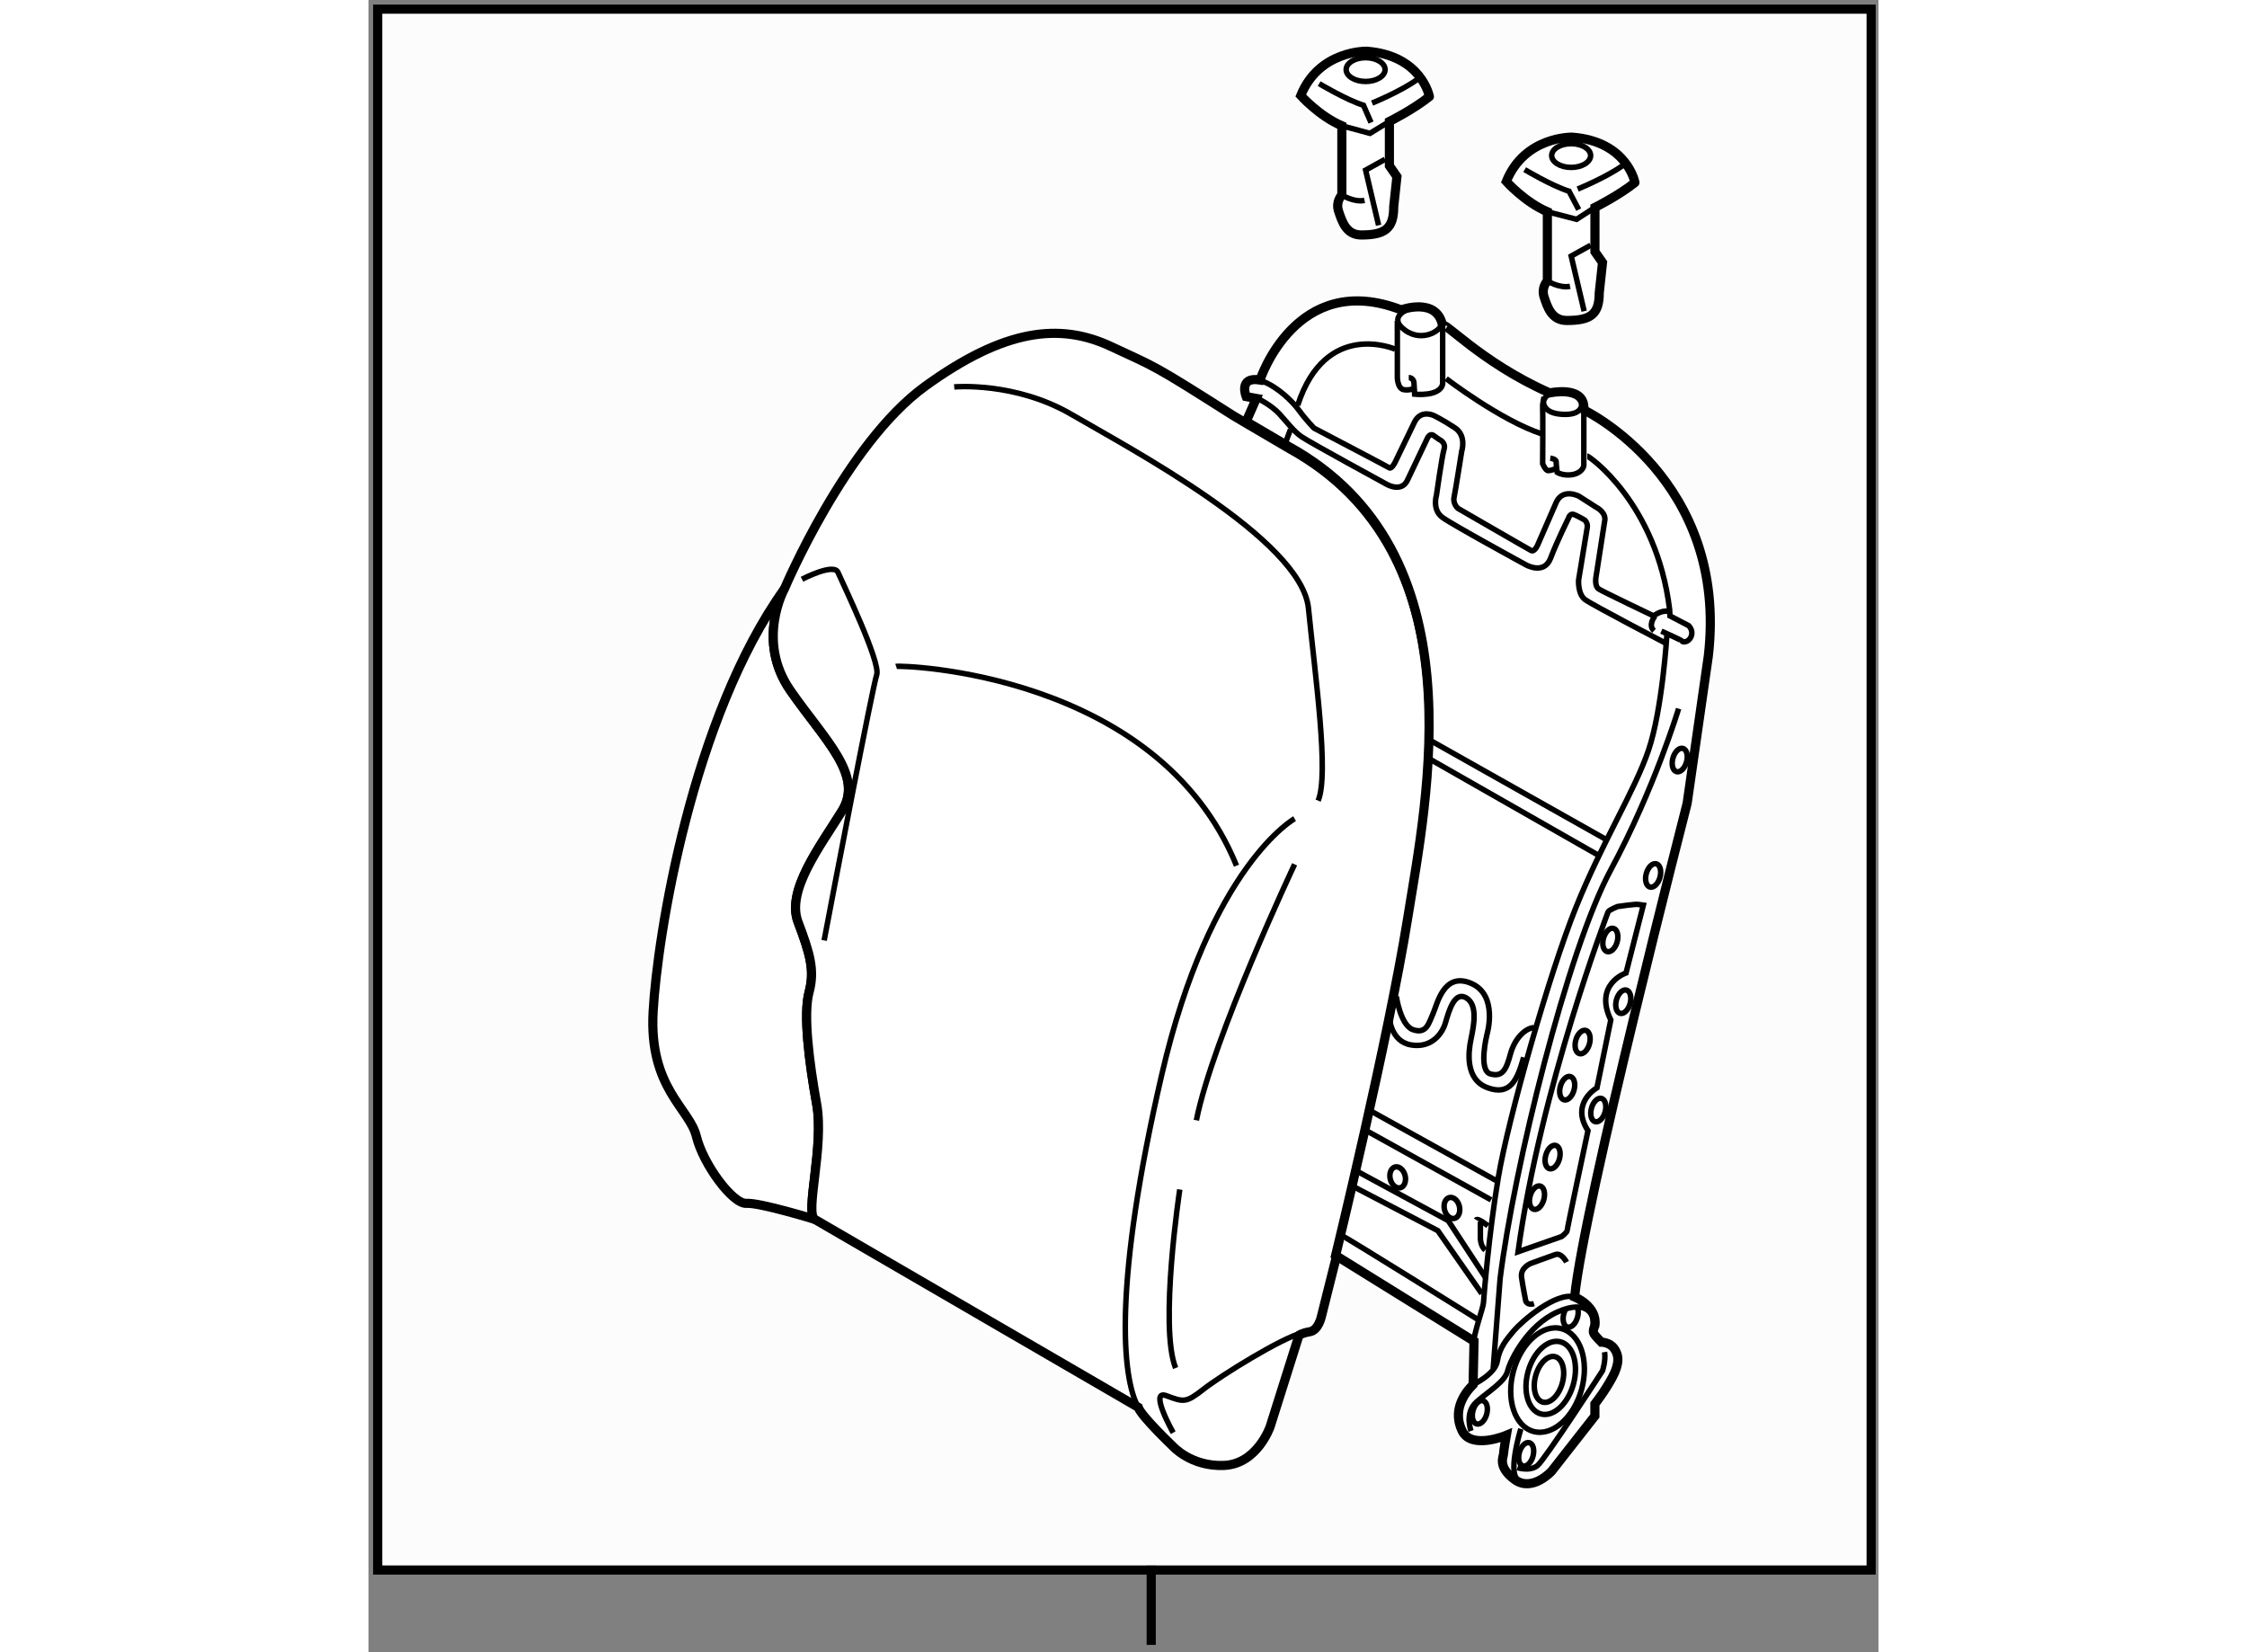 <?xml version="1.0" encoding="utf-8"?>
<!-- Generator: Adobe Illustrator 15.1.0, SVG Export Plug-In . SVG Version: 6.00 Build 0)  -->
<!DOCTYPE svg PUBLIC "-//W3C//DTD SVG 1.1//EN" "http://www.w3.org/Graphics/SVG/1.1/DTD/svg11.dtd">
<svg version="1.1" xmlns="http://www.w3.org/2000/svg" xmlns:xlink="http://www.w3.org/1999/xlink" x="0px" y="0px" width="244.8px"
	 height="180px" viewBox="159.475 35.195 82.521 90.297" enable-background="new 0 0 244.8 180" xml:space="preserve">
	
<rect x="159.475" y="35.195" width="82.521" height="90.297" fill="#808080" stroke="none"/>
	
<g><rect x="159.975" y="35.695" fill="#FCFCFC" stroke="#000000" stroke-width="0.5" width="81.621" height="85.305"></rect><line fill="#FCFCFC" stroke="#000000" stroke-width="0.5" x1="202.25" y1="120.758" x2="202.25" y2="125.092"></line></g>



	
<g><path fill="#FFFFFF" stroke="#000000" stroke-width="0.5" d="M214.027,37.994c0,0-2.599-0.06-3.604,2.422
				c0,0,1.006,1.123,2.246,1.654v3.781c0,0-0.354,0.354-0.179,0.886c0.179,0.531,0.404,1.3,1.24,1.3c1.301,0,1.773-0.354,1.773-1.536
				l0.176-1.654l-0.411-0.591v-2.422c0,0,1.299-0.65,2.186-1.359C217.454,40.475,217.04,38.229,214.027,37.994z"></path><path fill="none" stroke="#000000" stroke-width="0.3" d="M211.429,39.766c0,0,1.477,0.886,2.421,1.182l0.413,0.945"></path><path fill="none" stroke="#000000" stroke-width="0.3" d="M214.321,40.829c0,0,1.596-0.65,2.481-1.3"></path><polyline fill="none" stroke="#000000" stroke-width="0.3" points="212.669,42.07 214.203,42.483 215.269,41.834 		"></polyline><polyline fill="none" stroke="#000000" stroke-width="0.3" points="215.031,43.902 213.968,44.493 214.677,47.506 		"></polyline><path fill="none" stroke="#000000" stroke-width="0.3" d="M212.669,45.852c0,0,0.647,0.414,1.24,0.296"></path><ellipse fill="none" stroke="#000000" stroke-width="0.3" cx="213.968" cy="38.998" rx="1.063" ry="0.65"></ellipse></g><g><path fill="#FFFFFF" stroke="#000000" stroke-width="0.5" d="M225.26,42.691c0,0-2.6-0.06-3.602,2.422
				c0,0,1.002,1.123,2.243,1.655v3.781c0,0-0.354,0.354-0.176,0.886c0.176,0.532,0.403,1.275,1.24,1.275
				c1.299,0,1.771-0.33,1.771-1.511l0.179-1.655l-0.414-0.591v-2.422c0,0,1.3-0.65,2.185-1.358
				C228.687,45.173,228.274,42.927,225.26,42.691z"></path><path fill="none" stroke="#000000" stroke-width="0.3" d="M222.66,44.464c0,0,1.477,0.886,2.424,1.182l0.53,1.005"></path><path fill="none" stroke="#000000" stroke-width="0.3" d="M225.557,45.527c0,0,1.595-0.65,2.482-1.3"></path><polyline fill="none" stroke="#000000" stroke-width="0.3" points="223.901,46.768 225.497,47.181 226.502,46.531 		"></polyline><polyline fill="none" stroke="#000000" stroke-width="0.3" points="226.265,48.6 225.203,49.19 225.911,52.203 		"></polyline><path fill="none" stroke="#000000" stroke-width="0.3" d="M223.901,50.549c0,0,0.649,0.413,1.24,0.295"></path><ellipse fill="none" stroke="#000000" stroke-width="0.3" cx="225.201" cy="43.696" rx="1.064" ry="0.649"></ellipse></g>



	
<g><path fill="#FFFFFF" stroke="#000000" stroke-width="0.5" d="M182.207,67.374c0,0-1.575,2.826,0.324,5.559
			c1.898,2.733,4.029,4.631,2.825,6.578s-3.057,4.354-2.408,6.069s0.928,2.641,0.603,3.844c-0.324,1.205,0.001,3.799,0.417,6.115
			c0.417,2.316-0.65,5.93-0.094,6.3c0,0-3.009-0.927-3.751-0.879c-0.742,0.044-2.362-2.132-2.732-3.661
			c-0.372-1.529-2.596-2.64-2.363-6.809C175.258,86.321,177.157,74.416,182.207,67.374z"></path></g>



	
<g><path fill="#FFFFFF" stroke="#000000" stroke-width="0.5" d="M183.859,101.834c-0.542-0.365,0.525-3.979,0.108-6.295
				c-0.416-2.316-0.741-4.91-0.417-6.115c0.325-1.204,0.046-2.13-0.603-3.844s1.204-4.123,2.408-6.069s-0.927-3.844-2.825-6.578
				c-1.899-2.733-0.324-5.559-0.324-5.559s3.339-7.921,7.692-11.071c4.355-3.15,7.366-3.474,10.146-2.177
				c2.524,1.178,2.216,0.939,6.69,3.785l0.738,0.436l2.318,1.361c10.436,5.748,7.563,19.209,6.503,25.813
				c-1.058,6.604-3.932,18.4-3.933,18.402l-0.816,3.252c0,0-0.16,0.72-0.618,0.8c-0.459,0.08-0.6,0.199-0.6,0.199l-1.576,4.992
				c0,0-0.701,2.039-2.517,2.118c-1.816,0.078-2.814-1.06-2.814-1.06s-1.719-1.637-1.878-2.116L183.859,101.834z"></path><path fill="none" stroke="#000000" stroke-width="0.3" d="M191.483,56.341c0,0,3.327-0.303,6.428,1.513
				c3.102,1.814,12.555,6.806,12.933,10.587s1.134,9.075,0.529,10.512"></path><path fill="none" stroke="#000000" stroke-width="0.3" d="M183.164,66.853c0,0,1.74-0.908,1.967-0.378
				c0.227,0.529,2.344,4.916,2.117,5.596c-0.227,0.68-2.344,11.722-2.873,14.52"></path><path fill="none" stroke="#000000" stroke-width="0.3" d="M188.308,71.617c0.227-0.076,14.292,0.302,18.604,10.89"></path><path fill="none" stroke="#000000" stroke-width="0.3" d="M210.087,79.936c0,0-4.613,2.571-7.26,13.991
				c-2.647,11.42-2.19,16.551-1.284,18.182"></path><path fill="none" stroke="#000000" stroke-width="0.3" d="M210.087,82.432c0,0-4.462,9.453-5.369,13.99"></path><path fill="none" stroke="#000000" stroke-width="0.3" d="M203.811,100.203c0,0-1.134,7.487-0.228,9.756"></path><path fill="none" stroke="#000000" stroke-width="0.3" d="M203.451,113.494c0,0-1.342-2.381-0.379-2.022
				c0.965,0.359,1.078,0.397,2.043-0.358c0.964-0.757,4.272-2.799,5.351-3.063"></path></g>



	
<g><path fill="#FFFFFF" stroke="#000000" stroke-width="0.5" d="M224.028,56.669c0,0,1.814-0.403,1.865,0.756l0.052,0.201
				c0,0,7.864,3.781,6.754,13.411l-1.16,8.066c0,0-5.646,21.931-6.149,26.973c0,0,1.26,0.504,1.109,1.564
				c0,0-0.151,0.302-0.052,0.453c0.102,0.151,0.403,0.454,0.403,0.454s0.455-0.002,0.707,0.352s0.302,0.808-0.102,1.563
				c-0.402,0.757-0.957,1.461-0.957,1.461v0.656l-2.37,3.025c0,0-1.058,1.159-2.017,0.453c-0.958-0.704-0.604-1.26-0.604-1.411
				s0.151-1.009,0.151-1.009s-1.916,0.808-2.421-0.251c-0.504-1.059,0.052-1.968,0.605-2.521l0.05-2.37l-7.563-4.688
				c0,0,2.874-11.797,3.932-18.402c1.06-6.604,3.933-20.066-6.503-25.813l-2.318-1.361l0.555-1.261l-0.555-0.101
				c0,0-0.454-1.109,0.757-0.907c0,0,1.966-6.05,7.714-3.832c0,0,1.994-0.734,2.268,0.901
				C218.097,52.536,220.195,54.977,224.028,56.669z"></path><path fill="none" stroke="#000000" stroke-width="0.3" d="M216.307,52.087c0,0-1.172,0.435-0.188,1.153
				c0.982,0.718,2.099-0.038,2.004-0.435"></path><path fill="none" stroke="#000000" stroke-width="0.3" d="M215.702,52.73v3.082c0,0,0,0.625,0.359,0.681
				c0.359,0.057,0.566-0.095,0.566-0.095"></path><path fill="none" stroke="#000000" stroke-width="0.3" d="M216.326,55.831c0.058,0,0.265,0.038,0.284,0.284
				c0.018,0.246,0.037,0.624,0.037,0.624s1.398,0.151,1.532-0.567v-3.214"></path><path fill="none" stroke="#000000" stroke-width="0.3" d="M218.368,55.887c0,0,2.986,2.288,5.237,3.025"></path><path fill="none" stroke="#000000" stroke-width="0.3" d="M215.589,54.28c0,0-3.8-1.664-5.332,3.063"></path><path fill="none" stroke="#000000" stroke-width="0.3" d="M207.996,56.971c0.068-0.025,0.825,0.372,1.259,0.844
				c0.435,0.473,0.775,0.945,1.211,1.248c0.435,0.303,4.669,2.609,4.669,2.609s0.794,0.454,1.115-0.227
				c0.322-0.681,1.097-2.307,1.097-2.307s0.133-0.284,0.321-0.151c0.189,0.132,0.322,0.227,0.322,0.227s0.378,0.151,0.265,0.53
				c-0.114,0.378-0.416,2.514-0.416,2.514s-0.246,0.794,0.321,1.21s4.557,2.59,4.557,2.59s1.001,0.586,1.361-0.359
				c0.358-0.945,0.982-2.193,0.982-2.193s0.075-0.284,0.304-0.189c0.227,0.094,0.585,0.303,0.585,0.303s0.171,0.17,0.132,0.397
				c-0.037,0.225-0.473,2.874-0.473,2.874s-0.056,0.775,0.36,1.078c0.416,0.302,4.442,2.401,4.442,2.401"></path><path fill="none" stroke="#000000" stroke-width="0.3" d="M224.097,56.644c0,0-0.473,0.246-0.454,0.756c0.02,0.51,0,3.138,0,3.138
				s0.151,0.378,0.304,0.378c0.15,0,0.378-0.095,0.378-0.095"></path><path fill="none" stroke="#000000" stroke-width="0.3" d="M224.059,60.236c0,0,0.321,0.038,0.321,0.189
				c0,0.151,0.057,0.586,0.057,0.586s0.303,0.189,0.775,0.132c0.473-0.057,0.681-0.359,0.681-0.529c0-0.17,0-2.987,0-2.987"></path><path fill="none" stroke="#000000" stroke-width="0.3" d="M223.718,56.909c0,0-0.302,0.831,0.945,0.926
				c1.249,0.095,1.116-0.624,1.116-0.624"></path><path fill="none" stroke="#000000" stroke-width="0.3" d="M226.081,60.123c0.095,0,3.781,2.552,4.5,8.375l0.02,0.359l1.021,0.53
				c0,0,0.283,0.264,0.132,0.604c-0.15,0.341-0.473,0.303-0.49,0.246c-0.02-0.057-1.135-0.548-1.135-0.548"></path><path fill="none" stroke="#000000" stroke-width="0.3" d="M230.524,68.611c-0.396-0.094-0.813,0.246-0.813,0.246
				s-2.779-1.323-3.007-1.475c-0.227-0.151-0.151-0.624-0.151-0.624l0.473-3.043c0.134-0.511-0.453-0.794-0.453-0.794l-0.945-0.605
				c0,0-0.851-0.454-1.229,0.303l-1.021,2.344c0,0-0.171,0.416-0.36,0.321c-0.188-0.095-4.008-2.307-4.008-2.307
				s-0.283-0.246-0.208-0.605c0.076-0.359,0.417-2.514,0.417-2.514s0.283-0.851-0.379-1.286c-0.661-0.435-1.134-0.662-1.134-0.662
				s-0.7-0.359-1.06,0.34l-1.077,2.231c0,0-0.189,0.359-0.303,0.284c-0.113-0.075-4.122-2.174-4.122-2.174s-0.473-0.492-0.813-0.964
				s-1.153-1.285-2.023-1.607"></path><path fill="none" stroke="#000000" stroke-width="0.3" d="M229.787,68.857c0,0-0.415,0.492-0.057,0.813"></path><line fill="none" stroke="#000000" stroke-width="0.3" x1="209.86" y1="58.667" x2="209.577" y2="59.423"></line><path fill="none" stroke="#000000" stroke-width="0.3" d="M230.43,69.935c0,0-0.245,4.027-1.001,6.258
				c-0.756,2.23-2.515,4.991-3.971,8.603c-1.456,3.611-3.706,11.57-4.235,14.728c-0.529,3.157-0.794,6.561-0.813,6.863
				c-0.018,0.302-0.528,1.645-0.548,2.269"></path><path fill="none" stroke="#000000" stroke-width="0.3" d="M212.753,102.775c0.094,0,7.354,4.537,7.354,4.537"></path><polyline fill="none" stroke="#000000" stroke-width="0.3" points="213.244,100.015 217.914,102.454 220.315,105.895 		"></polyline><line fill="none" stroke="#000000" stroke-width="0.3" x1="214.247" y1="95.912" x2="221.128" y2="99.73"></line><line fill="none" stroke="#000000" stroke-width="0.3" x1="213.943" y1="96.951" x2="220.826" y2="100.771"></line><polyline fill="none" stroke="#000000" stroke-width="0.3" points="213.49,99.201 218.481,101.905 220.561,105.081 		"></polyline><path fill="none" stroke="#000000" stroke-width="0.3" d="M220.655,102.188c0,0-0.567-0.453-0.643-0.321"></path><path fill="none" stroke="#000000" stroke-width="0.3" d="M220.24,101.999v0.813c0,0-0.02,0.473,0.264,0.699"></path><path fill="none" stroke="#000000" stroke-width="0.3" d="M216.126,99.441c0.077,0.313-0.041,0.613-0.263,0.669
				c-0.223,0.056-0.467-0.153-0.547-0.468c-0.077-0.314,0.041-0.613,0.264-0.67C215.801,98.918,216.046,99.127,216.126,99.441z"></path><ellipse transform="matrix(0.971 -0.24 0.24 0.971 -17.892 55.511)" fill="none" stroke="#000000" stroke-width="0.3" cx="218.651" cy="101.111" rx="0.417" ry="0.586"></ellipse><line fill="none" stroke="#000000" stroke-width="0.3" x1="217.573" y1="75.701" x2="227.103" y2="81.07"></line><line fill="none" stroke="#000000" stroke-width="0.3" x1="217.347" y1="76.608" x2="226.763" y2="81.978"></line><path fill="none" stroke="#000000" stroke-width="0.3" d="M231.073,73.924c0,0-1.323,4.386-3.706,8.81
				c-2.382,4.424-5.294,16.297-6.05,22.347l-0.378,4.916"></path><path fill="none" stroke="#000000" stroke-width="0.3" d="M219.844,110.867c0,0,1.209-0.567,1.322-1.286s0.492-1.172,0.907-1.664
				c0.416-0.49,2.283-2.129,3.316-1.84"></path><path fill="none" stroke="#000000" stroke-width="0.3" d="M219.729,113.4c0,0-0.378-0.983,0.302-1.588
				c0.682-0.604,1.552-1.097,1.702-1.702c0.151-0.604,1.097-2.495,2.723-3.214c1.625-0.719,2.08,0.151,1.929,0.832"></path><path fill="none" stroke="#000000" stroke-width="0.3" d="M222.451,113.287c0,0-0.831,2.685-0.037,2.836"></path><path fill="none" stroke="#000000" stroke-width="0.3" d="M222.263,115.404c0,0,0.681,0.227,1.097-0.113
				c0.416-0.341,3.555-5.181,3.555-5.181s0.188-0.566,0.112-1.021"></path><ellipse transform="matrix(0.964 0.265 -0.265 0.964 37.281 -55.391)" fill="none" stroke="#000000" stroke-width="0.3" cx="224.077" cy="110.574" rx="0.756" ry="1.286"></ellipse><ellipse transform="matrix(0.964 0.265 -0.265 0.964 37.672 -54.357)" fill="none" stroke="#000000" stroke-width="0.3" cx="220.259" cy="112.418" rx="0.387" ry="0.658"></ellipse><ellipse transform="matrix(0.964 0.265 -0.265 0.964 34.607 -55.557)" fill="none" stroke="#000000" stroke-width="0.3" cx="223.435" cy="100.62" rx="0.387" ry="0.659"></ellipse><ellipse transform="matrix(0.965 0.263 -0.263 0.965 33.709 -55.439)" fill="none" stroke="#000000" stroke-width="0.3" cx="224.191" cy="98.351" rx="0.387" ry="0.659"></ellipse><ellipse transform="matrix(0.965 0.263 -0.263 0.965 33.121 -56.184)" fill="none" stroke="#000000" stroke-width="0.3" cx="226.687" cy="95.779" rx="0.387" ry="0.659"></ellipse><ellipse transform="matrix(0.965 0.264 -0.264 0.965 31.728 -56.916)" fill="none" stroke="#000000" stroke-width="0.3" cx="228.01" cy="89.805" rx="0.387" ry="0.658"></ellipse><ellipse transform="matrix(0.965 0.264 -0.264 0.965 32.295 -56.302)" fill="none" stroke="#000000" stroke-width="0.3" cx="225.741" cy="92.074" rx="0.387" ry="0.658"></ellipse><ellipse transform="matrix(0.965 0.264 -0.264 0.965 32.866 -55.942)" fill="none" stroke="#000000" stroke-width="0.3" cx="224.948" cy="94.532" rx="0.387" ry="0.659"></ellipse><ellipse transform="matrix(0.964 0.265 -0.265 0.964 30.968 -57.079)" fill="none" stroke="#000000" stroke-width="0.3" cx="227.48" cy="86.478" rx="0.387" ry="0.658"></ellipse><ellipse transform="matrix(0.965 0.264 -0.264 0.965 30.02 -57.632)" fill="none" stroke="#000000" stroke-width="0.3" cx="229.599" cy="82.961" rx="0.388" ry="0.658"></ellipse><ellipse transform="matrix(0.964 0.265 -0.265 0.964 28.612 -58.528)" fill="none" stroke="#000000" stroke-width="0.3" cx="231.187" cy="76.76" rx="0.387" ry="0.659"></ellipse><ellipse transform="matrix(0.965 0.264 -0.264 0.965 38.059 -54.647)" fill="none" stroke="#000000" stroke-width="0.3" cx="222.716" cy="114.536" rx="0.387" ry="0.658"></ellipse><path fill="none" stroke="#000000" stroke-width="0.3" d="M225.563,106.714c0.034,0.134,0.032,0.301-0.015,0.474
				c-0.097,0.352-0.342,0.589-0.547,0.534c-0.208-0.057-0.297-0.388-0.2-0.738c0.029-0.104,0.071-0.2,0.121-0.281"></path><ellipse transform="matrix(0.964 0.265 -0.265 0.964 37.397 -55.506)" fill="none" stroke="#000000" stroke-width="0.3" cx="224.066" cy="110.611" rx="1.286" ry="2.042"></ellipse><ellipse transform="matrix(0.964 0.265 -0.265 0.964 37.236 -55.335)" fill="none" stroke="#000000" stroke-width="0.3" cx="224.04" cy="110.564" rx="1.929" ry="2.912"></ellipse><path fill="none" stroke="#000000" stroke-width="0.3" d="M226.12,96.99c0,0-1.135,5.331-1.135,5.444s-0.303,0.341-0.303,0.341
				l-2.383,0.831c1.249-8.999,4.878-18.453,4.916-18.566c0.039-0.113,0.529-0.302,0.529-0.302s1.021-0.151,1.135-0.113l0.266,0.038
				l-0.945,3.706c0,0-1.778,0.604-0.833,2.571l-0.756,3.705C226.611,94.645,225.136,95.477,226.12,96.99z"></path><path fill="none" stroke="#000000" stroke-width="0.3" d="M224.947,104.174c0,0-0.265-0.528-0.605-0.416
				c-0.34,0.114-1.36,0.492-1.36,0.492s-0.567,0.227-0.492,0.756c0.076,0.53,0.228,1.286,0.228,1.286s0.075,0.265,0.453,0.15"></path><path fill="none" stroke="#000000" stroke-width="0.3" d="M215.268,90.826c0,0,0.076,1.285,1.172,1.475
				c1.097,0.189,1.701-0.567,1.891-1.21c0.188-0.644,0.492-1.739,1.134-1.361c0.644,0.378,0.417,1.513,0.266,2.231
				c-0.151,0.718-0.341,2.23,0.908,2.684c1.247,0.455,1.625-0.453,1.966-1.663"></path><path fill="none" stroke="#000000" stroke-width="0.3" d="M215.646,89.654c0,0,0.229,1.577,0.907,1.814
				c0.757,0.265,0.87-0.378,1.097-0.869c0.228-0.492,0.567-2.307,2.08-1.664s0.869,2.798,0.869,2.798s-0.491,1.966,0.189,2.155
				s0.87-0.265,1.097-1.097c0.227-0.831,0.794-1.399,1.285-1.437"></path></g>


</svg>